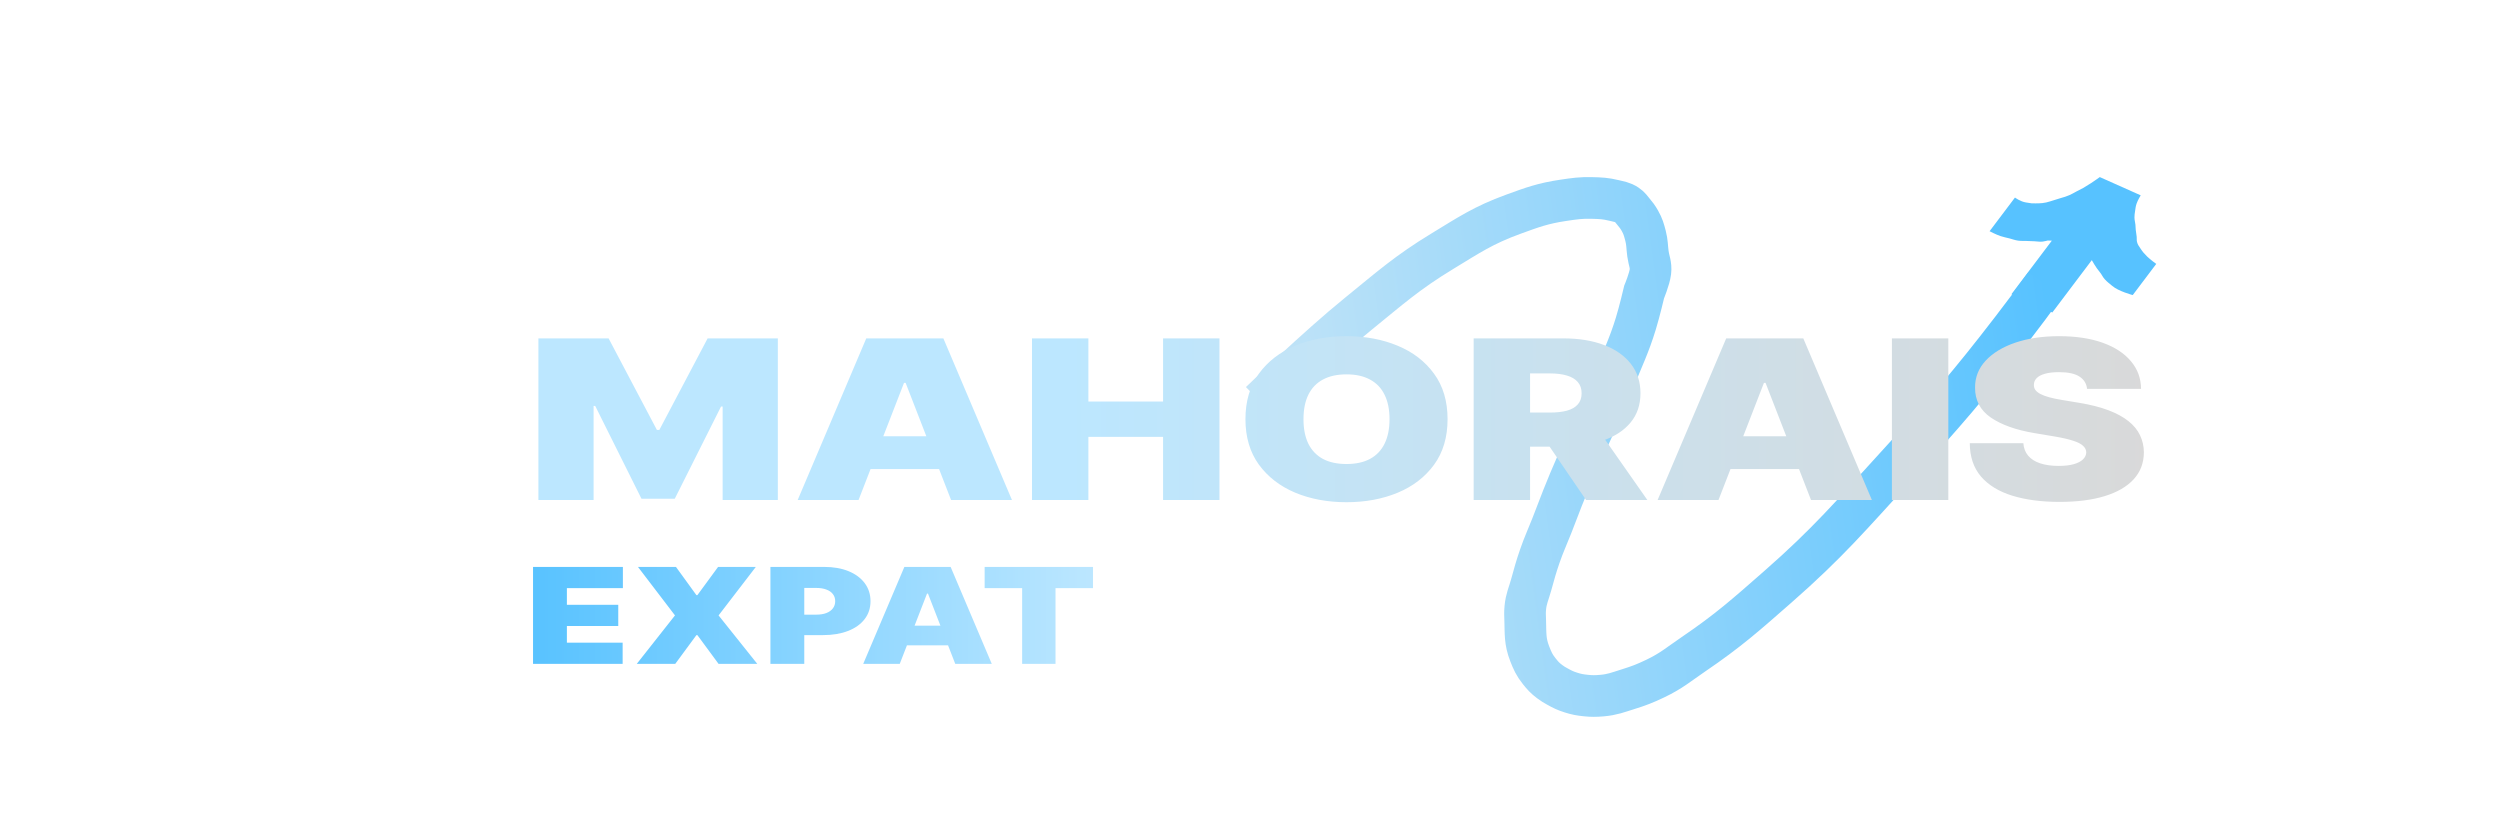 <svg width="240" height="80" viewBox="0 0 240 80" fill="none" xmlns="http://www.w3.org/2000/svg">
<path d="M51.171 63.733V54.424H59.797V56.461H54.421V58.061H59.353V60.097H54.421V61.697H59.774V63.733H51.171ZM64.892 54.424L66.856 57.133H66.949L68.936 54.424H72.559L68.983 59.079L72.7 63.733H68.983L66.949 60.97H66.856L64.822 63.733H61.128L64.799 59.079L61.245 54.424H64.892ZM73.961 63.733V54.424H79.127C80.015 54.424 80.793 54.561 81.459 54.833C82.125 55.106 82.643 55.489 83.013 55.983C83.383 56.477 83.568 57.055 83.568 57.715C83.568 58.382 83.378 58.959 82.996 59.447C82.618 59.935 82.086 60.311 81.4 60.574C80.719 60.838 79.922 60.97 79.01 60.97H75.924V59.006H78.356C78.737 59.006 79.062 58.955 79.332 58.852C79.604 58.745 79.813 58.596 79.957 58.402C80.105 58.208 80.179 57.979 80.179 57.715C80.179 57.449 80.105 57.221 79.957 57.033C79.813 56.842 79.604 56.697 79.332 56.597C79.062 56.494 78.737 56.442 78.356 56.442H77.21V63.733H73.961ZM86.375 63.733H82.869L86.819 54.424H91.261L95.211 63.733H91.705L89.087 56.988H88.993L86.375 63.733ZM85.721 60.061H92.313V61.952H85.721V60.061ZM94.526 56.461V54.424H104.929V56.461H101.329V63.733H98.126V56.461H94.526Z" fill="url(#paint0_linear_48_2402)"/>
<path d="M197.022 30L193.095 28.248L196.977 23.103L196.584 23.088C196.584 23.088 196.294 23.17 196.102 23.192C195.797 23.228 195.623 23.174 195.317 23.162L194.532 23.132C194.226 23.12 194.049 23.143 193.748 23.102C193.404 23.055 193.232 22.969 192.902 22.885C192.572 22.8 192.376 22.773 192.057 22.667C191.619 22.522 191 22.196 191 22.196L193.437 18.965C193.437 18.965 193.951 19.354 194.494 19.436L195.038 19.519C195.038 19.519 195.696 19.54 196.063 19.497C196.404 19.456 196.461 19.431 196.787 19.34C197.156 19.236 197.474 19.115 197.843 19.011C198.169 18.92 198.353 18.865 198.657 18.735C198.929 18.618 199.061 18.525 199.32 18.391L199.983 18.047C199.983 18.047 200.448 17.77 200.736 17.583C201.075 17.364 201.58 17 201.58 17L205.507 18.752C205.507 18.752 205.223 19.22 205.116 19.537C205.021 19.818 205.009 19.982 204.967 20.27C204.932 20.509 204.905 20.644 204.908 20.884C204.911 21.151 204.975 21.297 205 21.564C205.018 21.757 205.013 21.866 205.031 22.058C205.056 22.325 205.099 22.472 205.123 22.739C205.141 22.931 205.107 23.044 205.155 23.233C205.22 23.494 205.334 23.625 205.488 23.861C205.695 24.178 205.842 24.345 206.123 24.624C206.429 24.927 207 25.335 207 25.335L204.743 28.327C204.743 28.327 203.372 27.961 202.78 27.451C202.474 27.188 202.32 27.096 202.054 26.807C201.841 26.576 201.775 26.348 201.57 26.111C201.211 25.698 200.813 24.974 200.813 24.974L197.022 30Z" fill="#57C2FF"/>
<path d="M121 38.595C121 38.595 126.49 33.287 130.371 30.145C133.42 27.676 135.046 26.19 138.514 24.086C141.02 22.565 142.401 21.615 145.277 20.567C147.087 19.907 148.133 19.518 150.095 19.228C151.147 19.073 151.752 18.977 152.823 19.005C153.651 19.027 154.133 19.042 154.923 19.237C155.438 19.365 155.779 19.397 156.188 19.673C156.484 19.872 156.574 20.043 156.79 20.297C157.073 20.63 157.22 20.825 157.428 21.189C157.733 21.724 157.817 22.054 157.968 22.627C158.142 23.294 158.112 23.694 158.202 24.36C158.292 25.027 158.517 25.413 158.437 26.093C158.357 26.774 157.837 28.03 157.837 28.03C157.837 28.03 157.401 29.886 157.041 31.06C156.398 33.159 155.826 34.291 154.999 36.35C153.187 40.862 151.787 43.294 150.001 47.812C149.593 48.843 149.382 49.425 148.98 50.457C148.533 51.6 148.224 52.228 147.824 53.382C147.454 54.453 147.291 55.062 146.992 56.146C146.755 57.004 146.51 57.474 146.428 58.349C146.384 58.822 146.405 59.089 146.42 59.563C146.461 60.819 146.384 61.56 146.853 62.763C147.12 63.444 147.288 63.835 147.77 64.44C148.105 64.859 148.311 65.094 148.767 65.436C149.04 65.642 149.212 65.743 149.521 65.914C149.992 66.174 150.271 66.314 150.805 66.483C151.335 66.651 151.656 66.711 152.223 66.771C152.824 66.834 153.173 66.829 153.775 66.779C154.793 66.692 155.327 66.465 156.278 66.169C157.341 65.839 157.922 65.611 158.898 65.146C160.467 64.398 161.162 63.767 162.548 62.825C165.956 60.509 167.63 59 170.637 56.366C175.492 52.115 177.759 49.423 181.998 44.787C186.587 39.768 189.077 36.896 193.142 31.608C194.424 29.94 195.127 28.996 196.351 27.301" stroke="url(#paint1_linear_48_2402)" stroke-width="4"/>
<path d="M51.686 32.485H58.426L63.062 41.273H63.296L67.932 32.485H74.673V48H69.374V39.03H69.218L64.777 47.879H61.582L57.14 38.969H56.985V48H51.686V32.485ZM82.421 48H76.577L83.161 32.485H90.564L97.148 48H91.304L86.941 36.758H86.785L82.421 48ZM81.33 41.879H92.317V45.03H81.33V41.879ZM99.07 48V32.485H104.485V38.545H111.654V32.485H117.07V48H111.654V41.939H104.485V48H99.07ZM138.966 40.242C138.966 41.969 138.534 43.427 137.67 44.614C136.807 45.795 135.641 46.692 134.173 47.303C132.706 47.909 131.069 48.212 129.264 48.212C127.446 48.212 125.804 47.907 124.336 47.295C122.875 46.679 121.713 45.78 120.849 44.598C119.992 43.412 119.563 41.959 119.563 40.242C119.563 38.515 119.992 37.06 120.849 35.879C121.713 34.692 122.875 33.795 124.336 33.189C125.804 32.578 127.446 32.273 129.264 32.273C131.069 32.273 132.706 32.578 134.173 33.189C135.641 33.795 136.807 34.692 137.67 35.879C138.534 37.06 138.966 38.515 138.966 40.242ZM133.394 40.242C133.394 39.313 133.235 38.53 132.917 37.894C132.605 37.252 132.141 36.768 131.524 36.439C130.914 36.106 130.161 35.939 129.264 35.939C128.368 35.939 127.612 36.106 126.995 36.439C126.385 36.768 125.92 37.252 125.602 37.894C125.29 38.53 125.135 39.313 125.135 40.242C125.135 41.172 125.29 41.957 125.602 42.598C125.92 43.235 126.385 43.72 126.995 44.053C127.612 44.381 128.368 44.545 129.264 44.545C130.161 44.545 130.914 44.381 131.524 44.053C132.141 43.72 132.605 43.235 132.917 42.598C133.235 41.957 133.394 41.172 133.394 40.242ZM141.471 48V32.485H150.082C151.562 32.485 152.858 32.694 153.968 33.114C155.079 33.533 155.942 34.136 156.559 34.924C157.176 35.712 157.485 36.656 157.485 37.758C157.485 38.869 157.166 39.806 156.53 40.568C155.9 41.331 155.014 41.907 153.871 42.295C152.734 42.684 151.406 42.879 149.887 42.879H144.744V39.606H148.796C149.433 39.606 149.975 39.545 150.423 39.424C150.877 39.298 151.225 39.098 151.465 38.826C151.712 38.553 151.835 38.197 151.835 37.758C151.835 37.313 151.712 36.952 151.465 36.674C151.225 36.391 150.877 36.184 150.423 36.053C149.975 35.916 149.433 35.848 148.796 35.848H146.887V48H141.471ZM153.16 40.879L158.147 48H152.264L147.394 40.879H153.16ZM164.975 48H159.131L165.715 32.485H173.117L179.702 48H173.858L169.494 36.758H169.338L164.975 48ZM163.884 41.879H174.871V45.03H163.884V41.879ZM187.039 32.485V48H181.623V32.485H187.039ZM200.359 37.333C200.307 36.828 200.063 36.434 199.628 36.151C199.2 35.869 198.547 35.727 197.67 35.727C197.112 35.727 196.654 35.78 196.297 35.886C195.946 35.987 195.686 36.126 195.518 36.303C195.349 36.48 195.261 36.682 195.255 36.909C195.242 37.096 195.284 37.265 195.381 37.416C195.485 37.563 195.648 37.697 195.868 37.818C196.089 37.934 196.371 38.04 196.716 38.136C197.06 38.232 197.469 38.318 197.943 38.394L199.58 38.667C200.683 38.848 201.628 39.088 202.414 39.386C203.199 39.684 203.842 40.035 204.343 40.439C204.842 40.838 205.209 41.288 205.443 41.788C205.683 42.288 205.807 42.833 205.813 43.424C205.807 44.444 205.479 45.308 204.829 46.015C204.18 46.722 203.252 47.26 202.044 47.629C200.842 47.998 199.397 48.182 197.709 48.182C195.975 48.182 194.462 47.982 193.17 47.583C191.884 47.184 190.885 46.571 190.17 45.742C189.463 44.909 189.105 43.843 189.099 42.545H194.242C194.274 43.02 194.427 43.419 194.7 43.742C194.972 44.066 195.355 44.311 195.849 44.477C196.349 44.644 196.943 44.727 197.631 44.727C198.209 44.727 198.693 44.672 199.083 44.56C199.472 44.45 199.768 44.295 199.969 44.098C200.17 43.901 200.274 43.677 200.281 43.424C200.274 43.187 200.173 42.98 199.979 42.803C199.79 42.621 199.479 42.459 199.044 42.318C198.609 42.172 198.021 42.035 197.281 41.909L195.294 41.576C193.527 41.278 192.135 40.78 191.115 40.083C190.102 39.381 189.599 38.424 189.605 37.212C189.599 36.227 189.937 35.366 190.618 34.629C191.307 33.886 192.258 33.308 193.472 32.894C194.693 32.48 196.092 32.273 197.67 32.273C199.281 32.273 200.674 32.482 201.849 32.901C203.024 33.321 203.93 33.912 204.566 34.674C205.209 35.432 205.534 36.318 205.54 37.333H200.359Z" fill="url(#paint2_linear_48_2402)"/>
<defs>
<linearGradient id="paint0_linear_48_2402" x1="50.4" y1="59.2" x2="105.6" y2="59.2" gradientUnits="userSpaceOnUse">
<stop stop-color="#57C2FF"/>
<stop offset="1" stop-color="#BDE7FF"/>
</linearGradient>
<linearGradient id="paint1_linear_48_2402" x1="197.961" y1="39.198" x2="122.466" y2="49.42" gradientUnits="userSpaceOnUse">
<stop stop-color="#57C2FF"/>
<stop offset="1" stop-color="#C3E4F7"/>
</linearGradient>
<linearGradient id="paint2_linear_48_2402" x1="50.4" y1="40.133" x2="206.743" y2="40.133" gradientUnits="userSpaceOnUse">
<stop offset="0.33" stop-color="#BCE7FF"/>
<stop offset="1" stop-color="#D9D9D9"/>
</linearGradient>
</defs>
</svg>
